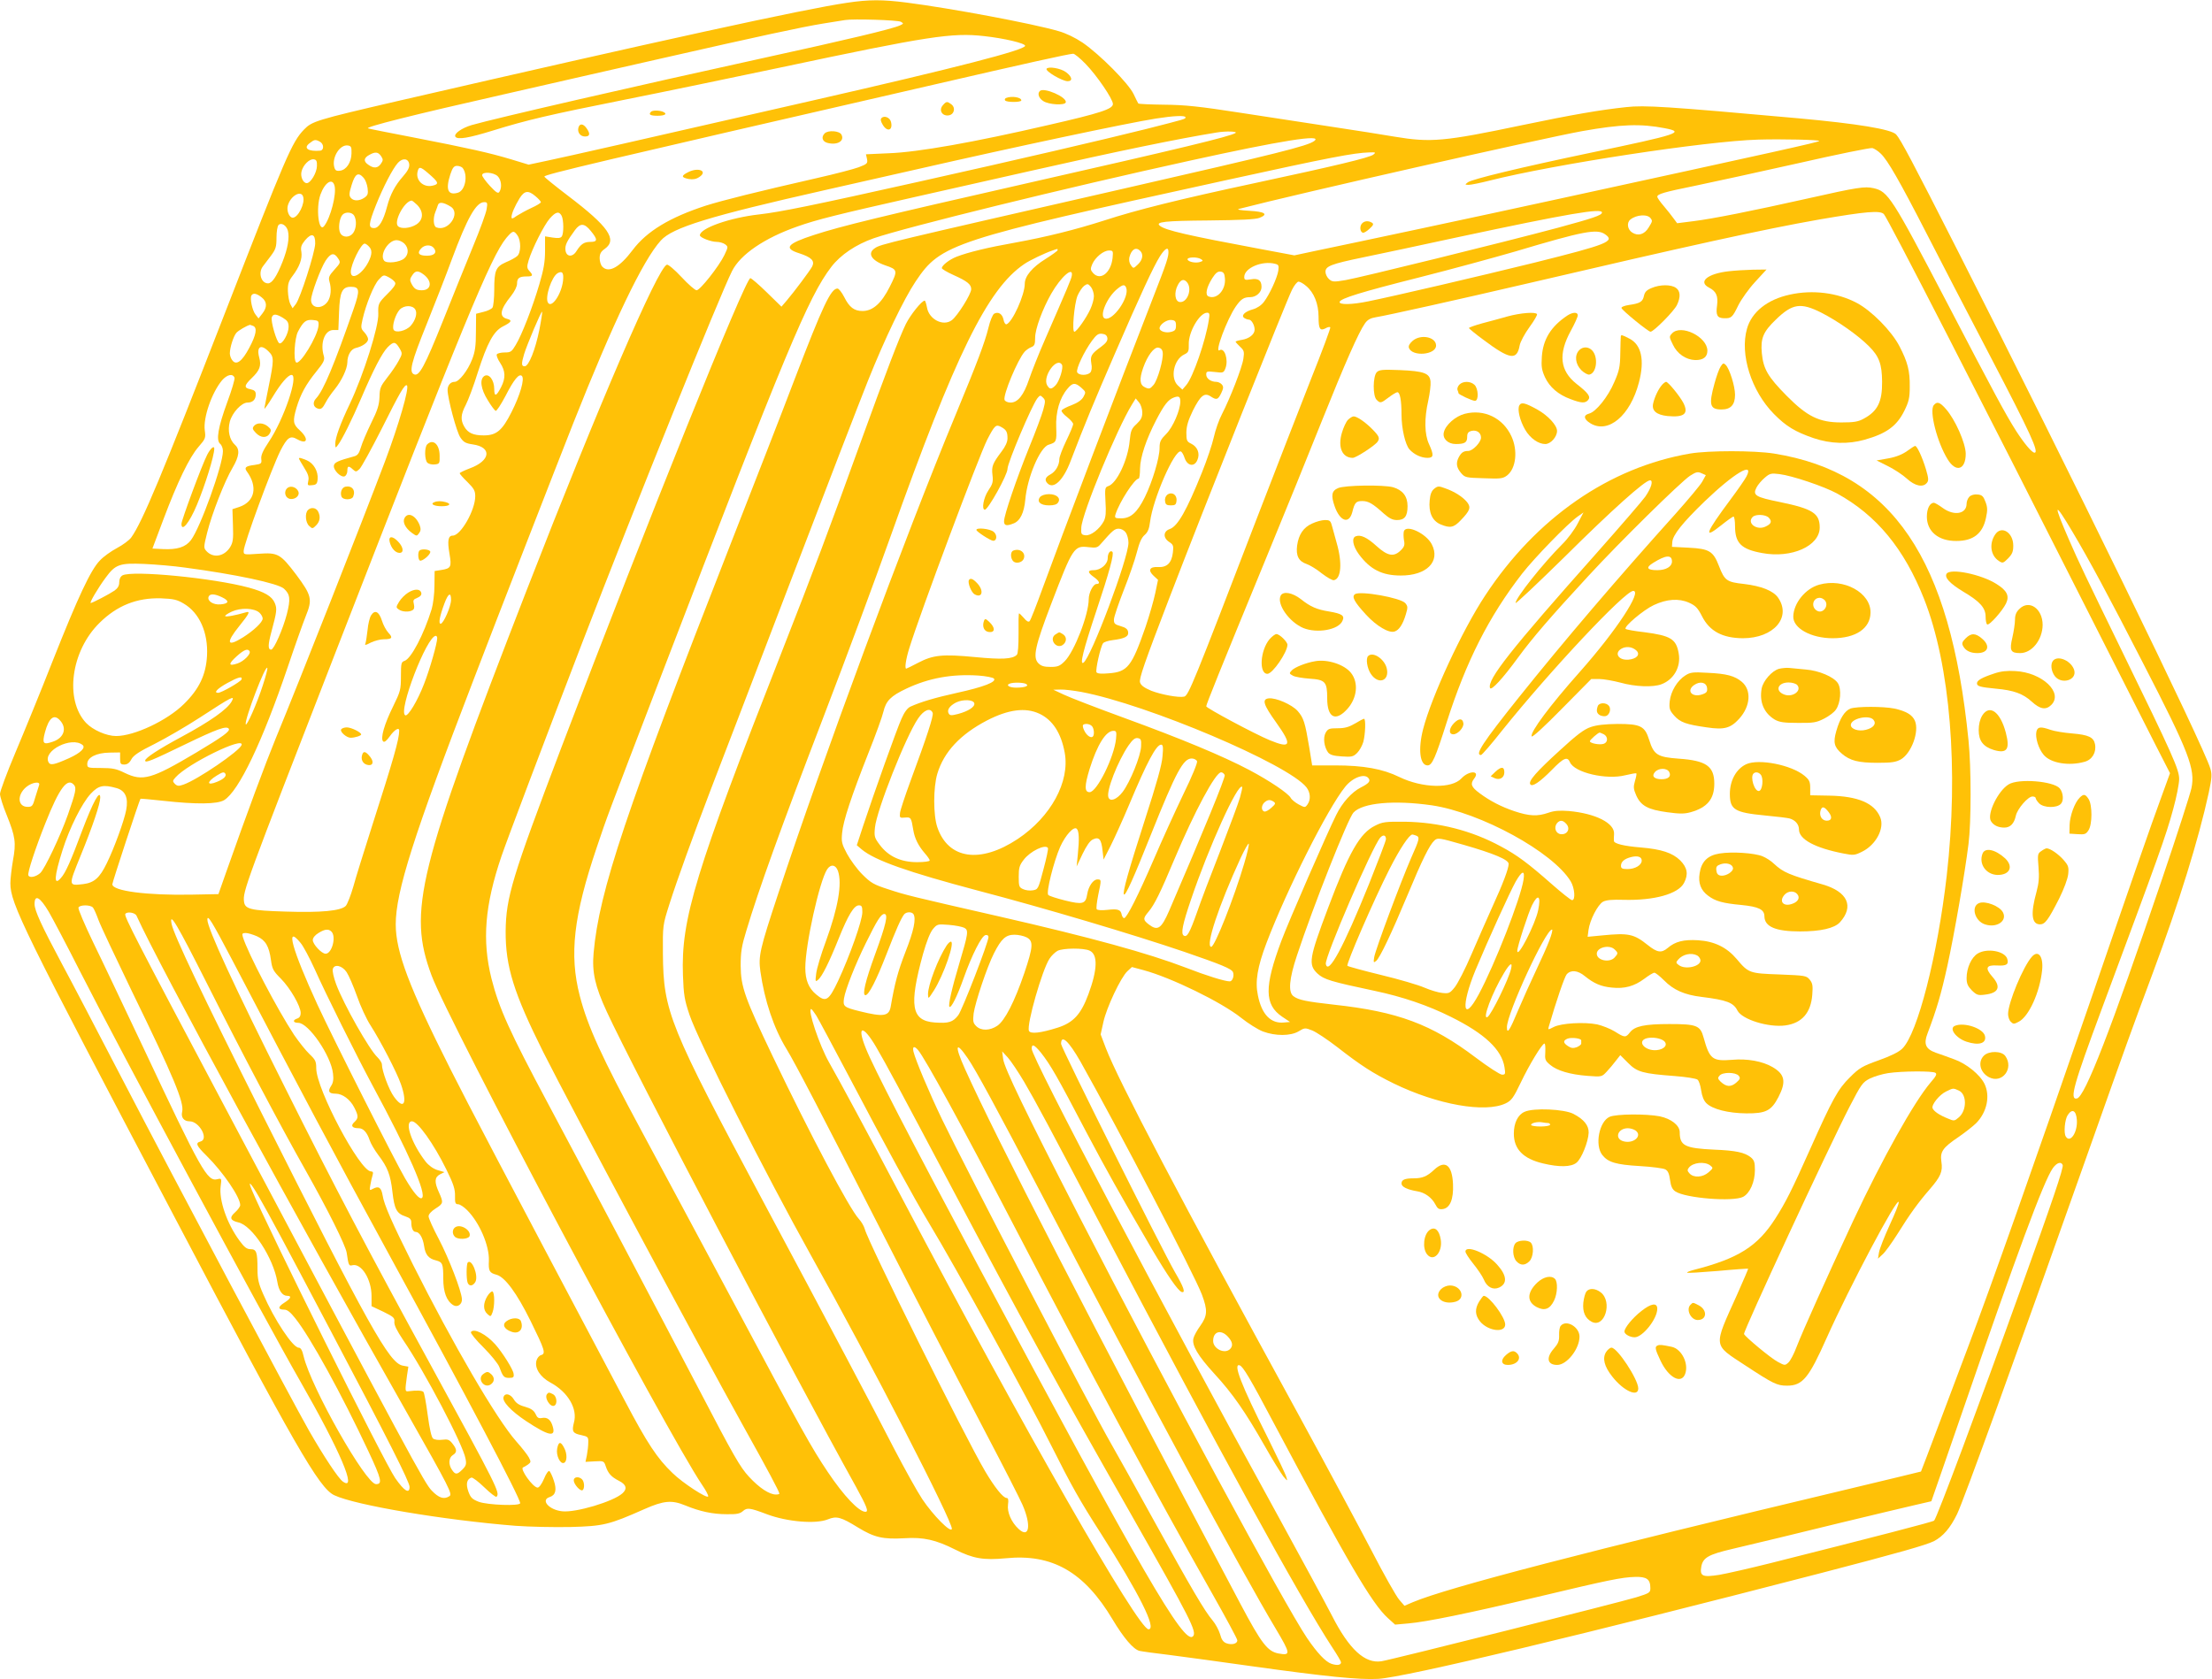 <?xml version="1.0" standalone="no"?>
<!DOCTYPE svg PUBLIC "-//W3C//DTD SVG 20010904//EN"
 "http://www.w3.org/TR/2001/REC-SVG-20010904/DTD/svg10.dtd">
<svg version="1.0" xmlns="http://www.w3.org/2000/svg"
 width="1280pt" height="972pt" viewBox="0 0 1280 972"
 preserveAspectRatio="xMidYMid meet">
<g transform="translate(0,972) scale(0.1,-0.1)"
fill="#ffc107" stroke="none">
<path d="M4902 9704 c-248 -36 -1084 -219 -2606 -570 -465 -108 -491 -116
-537 -164 -70 -73 -104 -153 -459 -1066 -365 -939 -476 -1204 -540 -1294 -11
-16 -49 -44 -83 -62 -34 -18 -79 -50 -99 -72 -53 -54 -126 -210 -273 -581 -69
-176 -167 -415 -216 -531 -49 -116 -89 -224 -89 -239 0 -15 17 -70 39 -123 50
-125 55 -159 36 -262 -8 -47 -15 -106 -15 -132 0 -118 71 -263 953 -1938 694
-1320 833 -1562 921 -1604 122 -58 635 -144 1048 -177 81 -6 225 -9 320 -7
190 5 223 13 428 104 111 49 158 53 235 21 85 -35 159 -51 241 -51 58 -1 76 3
93 18 24 21 38 20 141 -19 116 -43 280 -57 350 -29 51 21 76 14 175 -47 95
-58 145 -69 269 -62 110 7 181 -9 294 -66 104 -52 163 -62 292 -50 269 27 454
-79 618 -354 64 -107 121 -174 156 -182 12 -3 91 -14 176 -24 85 -11 299 -40
475 -65 430 -60 621 -79 730 -73 158 9 1196 258 2565 613 446 116 604 161 651
184 53 28 94 75 134 157 36 73 345 926 735 2028 261 737 270 761 398 1105 151
405 265 774 323 1041 18 86 20 107 9 142 -38 129 -816 1724 -1457 2987 -266
524 -335 654 -361 682 -29 30 -223 62 -562 93 -767 69 -893 77 -1000 65 -150
-16 -308 -43 -605 -105 -448 -94 -526 -101 -735 -66 -63 11 -223 36 -355 56
-132 20 -373 57 -535 82 -238 37 -323 46 -442 47 -81 1 -149 4 -151 7 -2 2
-14 27 -27 54 -29 62 -196 230 -295 298 -43 29 -97 55 -140 67 -151 44 -622
132 -878 165 -140 18 -219 18 -345 -1z m311 -110 c17 -10 16 -11 -5 -21 -46
-21 -312 -84 -783 -187 -748 -164 -1557 -350 -1696 -390 -57 -17 -104 -50 -94
-67 12 -19 77 -8 219 36 194 60 320 90 766 179 206 41 611 125 900 186 853
181 989 202 1175 181 117 -13 236 -41 237 -56 1 -24 -398 -127 -1222 -315
-987 -226 -1438 -328 -1543 -350 l-108 -23 -102 31 c-123 37 -243 64 -567 127
-135 26 -252 49 -260 52 -22 7 259 78 790 198 256 59 663 151 904 206 567 129
817 183 941 203 55 9 111 18 125 20 46 8 305 0 323 -10z m1069 -244 c65 -67
158 -203 158 -232 0 -29 -73 -53 -375 -122 -427 -99 -753 -157 -922 -163
l-132 -6 6 -27 c5 -26 1 -29 -48 -48 -30 -11 -137 -39 -239 -62 -355 -81 -546
-129 -645 -160 -209 -68 -342 -148 -424 -257 -75 -100 -138 -135 -175 -97 -9
8 -16 31 -16 49 0 26 7 39 30 55 74 53 21 129 -212 306 -76 58 -138 108 -138
112 0 12 297 82 2210 522 601 139 820 187 850 189 7 1 40 -26 72 -59z m578
-309 c0 -10 3 -9 -225 -67 -256 -64 -741 -177 -1315 -305 -617 -138 -805 -176
-927 -190 -170 -19 -343 -80 -343 -121 0 -13 64 -38 98 -38 15 0 37 -6 48 -14
18 -14 18 -15 -4 -62 -32 -66 -141 -204 -161 -204 -9 0 -48 34 -87 76 -40 43
-78 75 -85 72 -52 -16 -393 -808 -811 -1883 -632 -1627 -689 -1858 -551 -2230
103 -277 1359 -2642 1565 -2948 22 -32 38 -62 36 -68 -5 -15 -148 78 -206 135
-89 85 -147 173 -276 418 -739 1396 -898 1699 -1011 1923 -237 470 -315 676
-315 835 0 188 102 510 450 1415 135 353 479 1237 577 1485 231 583 403 944
507 1058 67 75 282 141 951 292 198 45 437 99 530 120 569 130 1214 267 1385
294 102 16 170 19 170 7z m2773 -63 c120 -23 84 -35 -433 -143 -401 -84 -682
-152 -706 -170 -18 -14 -18 -14 4 -15 13 0 68 11 123 25 372 94 1247 228 1554
237 131 4 359 -1 352 -8 -8 -8 -235 -58 -1502 -334 -481 -105 -1172 -252
-1418 -303 l-117 -25 -208 39 c-407 76 -538 106 -570 132 -29 23 28 29 282 31
186 2 270 6 294 15 53 21 33 36 -59 41 -53 3 -75 7 -59 11 330 86 1748 407
1985 450 225 40 338 44 478 17z m-2484 -28 c-35 -21 -317 -89 -1199 -289 -858
-195 -1084 -250 -1240 -301 -157 -51 -177 -77 -85 -106 70 -23 91 -43 75 -76
-14 -26 -103 -145 -148 -198 l-30 -35 -85 83 c-46 45 -89 82 -95 82 -29 0
-593 -1401 -1095 -2720 -284 -748 -319 -864 -321 -1060 -1 -205 47 -358 219
-702 167 -331 879 -1663 1159 -2167 140 -251 206 -375 206 -386 0 -3 -9 -5
-20 -5 -38 0 -96 38 -156 103 -51 55 -89 121 -288 503 -231 442 -658 1251
-876 1659 -220 412 -282 548 -326 721 -55 221 -39 424 58 709 31 91 244 655
471 1245 301 782 792 2001 863 2141 48 96 187 191 378 258 112 40 234 70 681
171 198 45 497 112 665 150 508 115 857 187 1080 223 52 9 125 7 109 -3z m456
-46 c-38 -29 -216 -73 -1095 -274 -1378 -315 -1413 -323 -1447 -346 -46 -30
-21 -72 60 -100 72 -24 73 -30 26 -123 -48 -96 -98 -141 -158 -141 -48 0 -76
21 -106 81 -14 27 -31 49 -39 49 -38 0 -85 -100 -246 -520 -72 -190 -238 -615
-367 -945 -614 -1568 -766 -2022 -798 -2380 -10 -112 8 -193 76 -340 145 -316
1082 -2102 1442 -2750 63 -115 75 -145 55 -145 -38 0 -125 92 -217 229 -96
143 -148 236 -548 986 -212 396 -451 842 -531 990 -230 427 -311 603 -357 781
-62 239 -36 463 98 859 67 198 44 136 377 1005 715 1863 848 2183 981 2356 53
69 142 129 245 165 186 64 1117 293 1829 449 527 116 775 156 720 114z m-5754
-4 c24 -13 25 -49 2 -52 -69 -6 -99 14 -63 42 29 23 35 24 61 10z m183 -68
c-1 -52 -30 -96 -67 -100 -21 -3 -28 2 -33 22 -14 56 33 131 79 124 19 -3 22
-9 21 -46z m8849 -1 c39 -36 110 -160 262 -456 70 -137 240 -465 377 -727 226
-433 279 -548 251 -548 -15 0 -58 51 -106 125 -60 94 -128 220 -404 750 -316
604 -337 637 -422 656 -51 11 -89 6 -386 -61 -317 -71 -543 -116 -655 -130
l-95 -12 -20 27 c-11 16 -37 48 -57 72 -21 24 -38 49 -38 54 0 16 38 27 220
64 96 20 362 78 590 129 228 52 424 92 435 89 11 -3 33 -17 48 -32z m-8677
-16 c12 -18 11 -24 -2 -43 -18 -26 -41 -28 -72 -6 -30 20 -28 40 6 58 34 19
51 17 68 -9z m5741 10 c-24 -18 -221 -65 -687 -165 -439 -94 -683 -155 -870
-216 -169 -54 -333 -95 -520 -129 -153 -27 -268 -55 -335 -81 -41 -16 -85 -50
-85 -66 0 -5 30 -23 68 -40 80 -36 102 -54 102 -82 0 -28 -79 -154 -112 -179
-50 -38 -133 5 -144 74 -4 21 -10 39 -13 39 -17 0 -82 -81 -109 -135 -38 -78
-112 -271 -262 -685 -180 -499 -275 -751 -457 -1215 -500 -1273 -583 -1545
-571 -1870 4 -113 9 -143 38 -229 51 -152 440 -921 705 -1396 343 -613 820
-1541 813 -1579 -5 -26 -108 78 -171 172 -30 45 -103 177 -163 292 -114 223
-380 725 -757 1430 -546 1021 -578 1100 -581 1435 -1 165 -1 165 37 285 45
142 139 401 241 668 41 106 244 635 451 1177 207 542 413 1075 457 1185 98
245 208 474 277 577 146 217 206 237 1786 583 616 135 747 160 840 163 36 1
38 0 22 -13z m-6113 -66 c-1 -40 -37 -99 -59 -99 -21 0 -38 38 -30 68 9 37 45
73 70 70 16 -2 20 -10 19 -39z m534 10 c2 -18 -8 -38 -36 -70 -46 -52 -74
-105 -92 -174 -22 -84 -47 -125 -75 -125 -35 0 -33 23 11 134 42 105 97 211
127 244 28 30 61 25 65 -9z m309 -21 c32 -41 16 -129 -26 -143 -59 -18 -74 17
-45 106 13 39 21 49 39 49 12 0 27 -6 32 -12z m-200 -30 c63 -54 66 -64 24
-73 -53 -11 -98 33 -84 84 7 28 16 27 60 -11z m403 -18 c21 -21 26 -65 10 -90
-7 -12 -18 -6 -55 34 -25 27 -45 55 -45 62 0 22 67 17 90 -6z m-776 -9 c10
-11 20 -37 23 -59 4 -33 2 -42 -18 -56 -29 -20 -63 -21 -79 -1 -11 13 -10 27
5 75 20 65 38 76 69 41z m-168 -47 c12 -48 -23 -184 -60 -232 -32 -42 -49 103
-22 181 26 72 70 100 82 51z m1163 -60 c17 -14 31 -30 31 -34 0 -5 -25 -20
-56 -34 -30 -14 -68 -35 -85 -46 -23 -17 -29 -18 -29 -6 0 19 18 61 47 109 28
44 50 47 92 11z m-1345 -2 c13 -38 -29 -122 -60 -122 -20 0 -36 39 -29 68 14
57 77 94 89 54z m660 -48 c39 -40 36 -88 -6 -114 -36 -22 -88 -26 -105 -9 -26
26 36 143 78 148 4 1 18 -11 33 -25z m194 -10 c60 -38 -14 -147 -83 -120 -17
6 -20 53 -6 88 5 13 12 31 15 41 6 20 32 17 74 -9z m208 -14 c-3 -22 -38 -118
-77 -212 -39 -95 -118 -290 -175 -433 -107 -267 -138 -323 -167 -312 -32 12
-18 68 72 291 49 122 115 291 146 376 89 239 140 330 187 330 18 0 20 -4 14
-40z m6454 -20 c0 -16 -52 -33 -258 -89 -318 -85 -1143 -288 -1225 -302 -70
-12 -78 -11 -97 6 -11 10 -20 29 -20 42 0 32 32 45 216 83 82 17 329 69 549
117 642 137 835 170 835 143z m1631 -9 c21 -20 562 -1075 1184 -2306 164 -324
337 -666 385 -760 l87 -170 -49 -135 c-49 -131 -207 -586 -421 -1210 -319
-926 -565 -1623 -700 -1980 -30 -80 -103 -273 -162 -430 -59 -157 -108 -286
-109 -287 0 0 -183 -45 -406 -98 -1532 -365 -2335 -574 -2534 -658 l-49 -21
-31 36 c-17 20 -88 145 -157 279 -70 134 -259 487 -421 784 -695 1271 -1045
1937 -1119 2129 l-30 79 16 72 c18 83 101 259 139 294 l26 24 67 -18 c160 -43
451 -185 565 -276 40 -32 97 -68 126 -79 72 -27 160 -27 207 1 34 21 38 21 78
5 23 -9 89 -53 146 -97 136 -106 204 -150 326 -210 253 -123 529 -172 648
-115 33 16 45 32 87 120 50 105 124 226 137 226 5 0 6 -22 5 -48 -3 -44 -1
-51 28 -75 40 -34 115 -56 217 -64 81 -6 82 -6 110 24 15 16 39 44 53 63 l26
33 45 -45 c52 -53 85 -62 271 -76 64 -5 123 -14 131 -21 8 -6 17 -34 21 -62 5
-34 15 -59 30 -74 35 -35 127 -58 231 -59 113 -1 145 15 186 94 46 89 38 132
-34 174 -58 34 -147 50 -234 42 -114 -9 -130 3 -165 129 -19 70 -40 78 -198
78 -142 0 -200 -12 -228 -48 -25 -32 -31 -31 -88 5 -26 16 -72 34 -102 41 -75
15 -208 7 -251 -15 -33 -17 -34 -17 -29 1 43 148 91 289 104 304 24 27 64 23
104 -10 53 -43 94 -61 157 -67 74 -8 130 8 188 51 25 19 51 35 58 35 7 0 32
-20 56 -44 55 -56 118 -84 218 -96 145 -18 184 -33 207 -79 27 -52 180 -99
277 -86 96 13 148 73 156 178 4 52 2 66 -15 87 -19 23 -25 24 -174 30 -175 6
-180 8 -249 90 -57 67 -128 102 -223 108 -83 5 -132 -7 -176 -45 -36 -30 -60
-27 -116 18 -80 64 -111 70 -263 55 l-84 -8 5 39 c8 59 54 147 84 164 19 10
54 13 118 11 178 -5 318 34 351 98 26 50 19 88 -22 130 -45 44 -109 65 -228
75 -98 8 -155 22 -156 38 -1 7 0 24 1 40 4 63 -107 119 -262 133 -54 4 -84 2
-118 -10 -63 -22 -110 -20 -197 9 -77 26 -142 60 -201 104 -49 36 -55 54 -32
84 38 48 -29 49 -73 2 -56 -61 -226 -57 -360 8 -96 47 -207 67 -372 67 l-132
0 -17 105 c-24 143 -32 170 -67 210 -33 37 -126 78 -168 73 -40 -5 -30 -37 44
-140 94 -132 86 -153 -38 -102 -87 36 -367 186 -367 196 0 11 80 210 343 849
108 262 255 624 327 805 134 334 212 511 249 563 15 21 32 30 63 35 63 10 485
104 858 191 968 226 1386 318 1710 375 268 46 349 53 371 31z m-8851 -10 c15
-28 12 -73 -6 -99 -20 -28 -60 -29 -75 -1 -13 24 -6 83 12 105 17 20 57 17 69
-5z m1200 0 c12 -24 13 -101 1 -119 -6 -10 -21 -12 -53 -7 l-44 7 0 -84 c0
-64 -8 -108 -33 -193 -39 -133 -102 -295 -137 -352 -23 -39 -29 -43 -64 -43
-21 0 -42 -5 -45 -11 -4 -5 5 -28 19 -49 31 -47 33 -87 6 -140 -28 -55 -40
-58 -40 -12 0 52 -30 92 -57 76 -29 -19 -21 -76 20 -141 19 -32 40 -59 45 -61
6 -2 31 37 57 86 49 96 79 132 95 116 17 -17 -10 -110 -60 -209 -54 -107 -87
-135 -161 -135 -60 0 -91 14 -112 50 -23 39 -21 71 8 126 14 27 46 111 70 189
55 171 91 237 144 265 50 25 57 36 27 44 -50 12 -43 54 22 134 20 26 34 54 34
70 0 32 12 42 56 42 36 0 39 6 15 32 -14 16 -15 24 -4 61 20 67 89 204 122
242 35 40 54 44 69 16z m6302 -15 c11 -15 10 -17 -12 -53 -24 -40 -61 -51 -95
-29 -28 18 -33 57 -11 75 35 29 101 33 118 7z m-7886 -72 c10 -40 -1 -103 -31
-179 -34 -86 -61 -125 -84 -125 -40 0 -58 61 -30 98 8 11 29 38 47 62 28 38
32 51 32 105 0 33 5 66 12 73 16 16 46 -3 54 -34z m1753 -1 c40 -49 40 -63 -2
-63 -37 0 -55 -12 -81 -53 -23 -38 -60 -34 -64 6 -3 28 8 51 55 115 31 42 55
41 92 -5z m-425 -25 c22 -31 21 -101 -1 -120 -10 -9 -39 -25 -66 -36 -58 -26
-67 -46 -67 -160 0 -48 -5 -94 -10 -102 -5 -8 -29 -20 -52 -25 l-43 -11 -1
-104 c0 -83 -5 -116 -22 -160 -25 -65 -76 -130 -101 -130 -24 0 -41 -20 -41
-47 0 -47 52 -244 74 -275 18 -27 30 -34 71 -40 114 -16 104 -95 -17 -139 -32
-12 -58 -25 -58 -28 0 -4 20 -27 45 -51 37 -37 45 -50 45 -82 0 -81 -84 -228
-130 -228 -27 0 -32 -30 -19 -105 13 -77 9 -85 -48 -94 l-38 -6 -1 -85 c0 -47
-8 -108 -16 -135 -46 -149 -119 -287 -157 -300 -19 -6 -21 -14 -21 -89 0 -78
-3 -88 -45 -174 -51 -103 -75 -186 -58 -203 7 -7 19 2 39 30 27 38 54 54 54
32 0 -49 -32 -162 -160 -561 -43 -135 -91 -288 -105 -340 -15 -52 -35 -103
-44 -113 -28 -29 -144 -40 -349 -33 -202 6 -235 14 -240 58 -7 59 5 93 528
1438 740 1904 900 2294 990 2403 37 43 43 45 64 15z m6294 6 c59 -41 16 -58
-408 -164 -316 -78 -818 -195 -962 -224 -96 -20 -171 -21 -166 -3 7 20 118 55
463 142 182 46 431 114 555 150 395 118 471 132 518 99z m-7464 -54 c-2 -54
-87 -319 -113 -351 l-18 -23 -13 24 c-7 13 -13 47 -14 75 -1 42 4 58 27 88 40
53 57 99 51 139 -5 27 -1 40 21 67 38 45 60 38 59 -19z m516 0 c25 -25 26 -62
0 -85 -25 -23 -102 -32 -117 -14 -28 34 23 119 72 119 14 0 34 -9 45 -20z
m-206 -16 c21 -20 20 -47 -3 -92 -37 -71 -101 -107 -101 -55 0 43 59 163 80
163 5 0 16 -7 24 -16z m376 -9 c21 -26 4 -45 -39 -45 -47 0 -59 14 -35 41 20
23 57 25 74 4z m3610 -13 c0 -4 -32 -27 -70 -51 -76 -47 -120 -99 -120 -143 0
-65 -72 -224 -106 -235 -6 -2 -14 10 -17 27 -7 34 -31 48 -55 34 -8 -6 -23
-41 -32 -80 -21 -86 -65 -202 -192 -509 -287 -691 -772 -2001 -1024 -2765
-108 -326 -116 -363 -104 -452 24 -169 77 -328 151 -449 50 -81 219 -407 539
-1034 207 -406 419 -815 623 -1205 94 -179 186 -359 204 -400 52 -119 39 -197
-23 -139 -42 39 -67 97 -61 141 4 27 1 38 -8 38 -20 0 -69 61 -124 154 -118
200 -680 1331 -697 1403 -4 15 -19 42 -34 58 -55 59 -282 489 -498 940 -162
339 -185 403 -186 525 0 79 5 113 33 204 71 237 197 587 446 1236 140 365 290
770 390 1050 373 1047 559 1427 771 1571 31 22 124 66 164 79 14 5 26 9 28 9
1 1 2 -2 2 -7z m478 -4 c20 -20 14 -53 -14 -79 -25 -24 -26 -24 -40 -4 -9 12
-12 30 -9 45 12 47 38 63 63 38z m163 0 c3 -31 -8 -64 -93 -282 -189 -484
-533 -1391 -635 -1671 -36 -99 -69 -184 -75 -190 -6 -7 -18 -1 -33 18 -13 15
-26 27 -28 27 -3 0 -4 -51 -3 -114 0 -74 -3 -119 -10 -126 -25 -25 -87 -28
-242 -13 -189 18 -243 12 -329 -33 -36 -19 -67 -34 -69 -34 -10 0 -2 55 17
116 64 208 403 1113 452 1210 42 81 50 89 78 74 32 -17 39 -29 39 -67 0 -21
-12 -47 -34 -76 -52 -69 -59 -86 -53 -136 5 -40 1 -53 -24 -90 -28 -42 -40
-111 -20 -111 19 0 131 202 131 236 0 35 140 366 173 409 15 18 17 19 32 4 15
-15 15 -21 2 -70 -8 -30 -44 -127 -81 -217 -74 -183 -146 -394 -146 -429 0
-25 14 -29 54 -13 39 14 62 62 69 138 11 128 85 303 135 318 45 14 47 18 44
100 -4 89 20 171 65 224 30 36 44 37 80 6 27 -24 27 -26 13 -52 -10 -19 -33
-35 -69 -49 -30 -11 -56 -25 -58 -31 -2 -6 12 -23 32 -38 19 -15 35 -33 35
-41 0 -7 -18 -51 -40 -96 -22 -46 -40 -93 -40 -106 0 -36 -22 -73 -52 -89 -30
-16 -35 -33 -16 -52 35 -35 91 18 133 129 83 217 135 342 255 619 150 346 224
506 263 568 27 42 46 54 48 30z m-323 -42 c-10 -86 -71 -133 -113 -86 -15 17
-16 24 -5 50 17 40 65 80 97 80 24 0 25 -2 21 -44z m-4482 -1 c16 -24 15 -26
-21 -66 -31 -34 -35 -45 -29 -67 13 -43 9 -88 -9 -116 -32 -48 -97 -43 -97 8
0 34 56 184 84 227 30 45 49 49 72 14z m4994 -5 c12 -8 12 -10 -2 -15 -24 -10
-71 -2 -76 13 -4 14 55 17 78 2z m429 -27 c20 -5 22 -10 18 -40 -7 -43 -51
-138 -83 -180 -15 -20 -39 -36 -63 -43 -48 -13 -72 -37 -50 -51 8 -5 19 -9 26
-9 15 0 33 -32 33 -58 0 -27 -31 -52 -74 -59 -20 -3 -36 -8 -36 -11 0 -2 12
-16 26 -29 23 -21 25 -29 19 -69 -7 -51 -78 -232 -124 -321 -17 -32 -38 -92
-47 -133 -9 -41 -40 -133 -69 -205 -88 -219 -140 -311 -186 -327 -38 -13 -40
-51 -3 -75 23 -15 26 -22 21 -61 -7 -60 -34 -87 -86 -84 -49 3 -60 -19 -25
-51 l25 -23 -16 -77 c-9 -43 -34 -130 -56 -195 -80 -230 -104 -261 -213 -269
-43 -4 -66 -2 -71 6 -7 13 23 147 38 168 5 7 30 15 55 18 71 9 94 21 90 47 -2
16 -14 26 -43 34 -35 10 -40 15 -39 40 1 16 27 92 57 169 31 78 65 176 76 220
14 55 27 84 45 99 18 16 26 35 31 76 17 134 142 419 178 407 6 -2 16 -19 22
-38 16 -47 57 -53 74 -11 16 37 1 76 -36 94 -25 12 -28 18 -28 65 1 38 10 69
38 127 44 87 66 105 102 82 35 -23 43 -20 62 19 13 28 14 37 3 50 -7 8 -21 15
-32 15 -31 0 -58 19 -58 42 0 19 4 20 50 15 48 -6 51 -5 61 21 19 49 -5 123
-34 105 -31 -19 43 179 94 253 30 43 46 54 83 54 35 0 66 28 66 59 0 39 -19
52 -63 44 -32 -5 -37 -3 -37 14 0 52 104 96 179 76z m-4926 -63 c50 -39 43
-90 -12 -90 -32 0 -44 8 -60 38 -10 19 -10 28 4 48 19 29 34 30 68 4z m805
-35 c-9 -78 -66 -161 -87 -127 -19 30 21 151 56 171 27 15 36 2 31 -44z m2944
29 c-3 -19 -22 -64 -155 -369 -36 -82 -77 -186 -92 -230 -31 -92 -65 -135
-107 -135 -17 0 -31 7 -35 15 -10 28 75 232 116 279 9 10 26 22 39 27 18 7 22
16 22 55 0 50 42 164 93 254 56 98 129 162 119 104z m886 -14 c7 -66 -45 -125
-94 -106 -22 8 -13 52 21 106 20 31 32 40 48 38 17 -2 23 -11 25 -38z m-4801
-27 c4 -10 -12 -32 -46 -65 -51 -51 -54 -57 -52 -113 4 -72 -85 -354 -165
-523 -56 -117 -84 -196 -84 -231 1 -25 1 -26 16 -6 23 30 81 146 134 270 72
168 121 262 153 295 35 35 45 34 69 -6 17 -29 17 -32 -5 -72 -12 -23 -42 -67
-66 -97 -39 -50 -44 -61 -45 -113 -2 -46 -11 -76 -49 -152 -25 -52 -52 -115
-59 -140 -10 -34 -19 -46 -38 -51 -95 -26 -115 -35 -118 -54 -4 -26 41 -70 62
-62 9 4 16 18 16 32 0 29 7 31 32 8 17 -15 19 -15 38 2 11 10 68 114 127 230
107 214 136 265 148 254 14 -15 -47 -226 -127 -439 -133 -352 -495 -1271 -633
-1605 -59 -144 -164 -426 -287 -775 l-44 -125 -155 -3 c-258 -5 -459 21 -459
60 0 12 157 489 163 495 2 1 61 -4 133 -12 189 -21 311 -20 351 4 85 52 221
337 368 770 40 119 87 251 104 294 40 98 35 120 -55 241 -91 120 -106 129
-216 121 -87 -6 -88 -6 -88 16 0 39 160 473 212 579 41 80 58 91 99 67 58 -32
67 3 14 52 -40 36 -42 53 -19 132 23 77 54 134 114 208 44 54 50 68 44 90 -23
75 5 151 55 151 l29 0 4 104 c4 116 18 146 68 146 51 0 54 -19 17 -126 -113
-325 -175 -474 -218 -520 -21 -22 -17 -49 8 -58 20 -8 30 0 49 37 9 18 32 51
51 74 41 51 72 118 73 155 0 42 21 78 49 84 39 9 71 32 71 51 0 9 -10 27 -22
40 -20 21 -21 27 -10 75 20 87 65 199 94 230 26 28 28 29 58 13 17 -9 34 -23
37 -32z m4582 3 c32 -39 1 -120 -43 -114 -27 4 -33 55 -11 97 17 34 36 39 54
17z m689 -21 c46 -38 72 -104 72 -179 0 -70 8 -83 41 -66 11 7 23 9 27 6 3 -3
-47 -138 -111 -298 -63 -161 -206 -527 -316 -813 -365 -950 -394 -1022 -419
-1027 -32 -7 -133 12 -190 34 -40 17 -59 30 -65 48 -7 20 24 110 168 485 208
542 677 1719 711 1787 13 27 31 48 38 48 8 0 28 -11 44 -25z m-1228 -59 c0
-17 -9 -50 -20 -74 -24 -53 -80 -132 -93 -132 -15 0 -1 159 18 208 10 23 27
49 39 58 19 13 22 13 39 -7 9 -12 17 -35 17 -53z m187 48 c20 -54 -78 -195
-124 -177 -34 13 14 126 75 173 30 24 41 25 49 4z m-5003 -55 c32 -25 33 -57
4 -94 l-22 -28 -17 22 c-19 23 -34 94 -24 111 10 16 30 12 59 -11z m889 -70
c13 -21 2 -62 -26 -94 -27 -31 -91 -45 -100 -22 -9 23 12 89 36 115 25 26 74
27 90 1z m718 -118 c-23 -114 -61 -211 -85 -211 -19 0 -20 14 -3 71 17 55 99
250 104 245 2 -2 -5 -49 -16 -105z m3874 57 c-18 -119 -92 -332 -130 -376
l-23 -27 -26 24 c-46 43 -24 150 36 179 25 12 28 18 27 60 -2 71 63 182 106
182 14 0 16 -7 10 -42z m-5357 12 c26 -16 32 -26 32 -52 0 -38 -35 -101 -53
-95 -16 5 -52 130 -44 151 8 21 25 20 65 -4z m205 -45 c-5 -62 -109 -232 -130
-212 -16 16 -8 140 11 177 31 59 46 71 85 68 33 -3 36 -5 34 -33z m4962 1 c0
-24 -5 -31 -29 -37 -30 -8 -66 4 -66 21 0 22 42 51 68 48 22 -2 27 -8 27 -32z
m-5341 -2 c26 -10 19 -51 -21 -126 -42 -80 -76 -105 -99 -73 -8 10 -14 28 -14
39 0 35 21 100 38 120 13 14 59 41 79 46 1 0 8 -3 17 -6z m4944 -71 c2 -15 -8
-29 -35 -49 -58 -42 -65 -54 -58 -97 5 -24 2 -43 -5 -52 -17 -20 -69 -19 -77
1 -7 19 40 119 86 182 26 35 37 43 59 40 19 -2 28 -10 30 -25z m-4853 -78 c31
-30 31 -49 0 -200 -13 -66 -25 -124 -25 -130 0 -5 21 24 46 65 50 83 91 130
111 130 43 0 -45 -259 -132 -388 -34 -51 -46 -78 -43 -99 3 -26 0 -28 -39 -34
-51 -6 -61 -15 -45 -37 65 -89 47 -175 -43 -206 l-40 -13 3 -94 c3 -81 0 -99
-17 -127 -35 -54 -98 -64 -137 -21 -16 18 -16 23 5 107 27 108 101 298 147
375 39 67 43 106 14 132 -32 29 -44 83 -30 135 14 52 68 110 102 110 30 0 48
17 48 47 0 18 -7 25 -30 30 -39 7 -38 22 6 64 47 45 57 71 44 120 -17 63 10
80 55 34z m5173 -4 c6 -38 -29 -161 -53 -189 -20 -23 -25 -25 -49 -14 -31 14
-34 47 -11 113 25 71 63 121 88 117 14 -2 23 -11 25 -27z m-583 -72 c10 -16
-14 -94 -36 -118 -25 -26 -35 -26 -50 0 -27 51 57 166 86 118z m-4788 -75 c3
-8 -16 -72 -42 -142 -53 -145 -66 -220 -41 -241 9 -7 16 -26 16 -42 0 -80
-131 -444 -185 -515 -31 -41 -80 -56 -162 -52 l-61 3 64 170 c81 215 149 357
203 419 40 46 42 51 36 95 -10 73 40 218 100 290 29 33 62 41 72 15z m5473
-138 c0 -50 -43 -149 -81 -187 -33 -33 -39 -45 -39 -82 0 -57 -41 -194 -85
-284 -44 -89 -82 -123 -136 -123 -37 0 -40 2 -34 23 22 70 110 207 134 207 4
0 8 26 8 58 1 66 35 168 94 282 46 88 69 117 101 129 29 11 38 6 38 -23z
m-220 -64 c0 -28 -8 -42 -33 -66 -30 -27 -34 -39 -40 -97 -10 -111 -75 -248
-125 -263 -18 -6 -19 -14 -15 -89 4 -64 2 -90 -10 -114 -24 -45 -75 -85 -106
-81 -24 3 -26 7 -24 44 3 79 206 572 294 714 l21 34 19 -23 c11 -13 19 -39 19
-59z m5382 -689 c97 -163 207 -367 410 -763 266 -516 302 -611 279 -722 -7
-33 -83 -270 -170 -526 -297 -875 -447 -1262 -493 -1270 -44 -8 -19 79 144
518 333 896 369 994 414 1159 19 69 34 146 34 172 0 55 -35 135 -335 749 -207
425 -245 504 -302 635 -94 216 -89 230 19 48z m-5478 -5 c9 -12 16 -39 16 -59
0 -90 -217 -668 -261 -695 -22 -13 -1 72 75 300 75 224 104 331 93 342 -12 12
-27 -8 -27 -36 0 -35 -40 -70 -81 -70 -37 0 -37 -13 1 -40 32 -23 39 -40 15
-40 -19 0 -45 -51 -45 -88 0 -89 -83 -303 -139 -359 -28 -28 -40 -33 -82 -33
-37 0 -54 5 -70 21 -34 34 -20 98 74 344 126 329 132 338 217 328 42 -5 51 -3
69 18 69 79 81 89 105 89 14 0 31 -9 40 -22z m-5444 -203 c293 -39 538 -91
573 -122 36 -33 39 -60 17 -147 -23 -88 -75 -206 -91 -206 -19 0 -19 27 2 105
31 115 33 132 19 165 -16 39 -59 64 -150 89 -207 56 -673 101 -731 71 -12 -7
-19 -21 -19 -40 0 -20 -8 -34 -27 -48 -29 -20 -128 -72 -138 -72 -9 0 43 88
86 146 57 78 81 86 224 80 66 -3 172 -12 235 -21z m215 -172 c44 -21 40 -37
-9 -41 -42 -4 -78 20 -69 44 7 19 35 18 78 -3z m1325 -15 c0 -38 -44 -138 -60
-138 -14 0 -6 43 22 118 22 59 38 67 38 20z m-1546 -22 c90 -53 141 -167 134
-301 -6 -110 -45 -193 -134 -280 -96 -95 -287 -185 -392 -185 -56 0 -135 35
-174 76 -125 134 -88 416 78 579 101 100 216 146 355 142 73 -3 93 -7 133 -31z
m437 -52 c11 -10 19 -25 19 -34 0 -21 -51 -69 -114 -109 -93 -58 -101 -33 -21
66 58 72 65 87 38 79 -58 -17 -115 -28 -120 -22 -3 3 14 15 38 26 52 24 130
21 160 -6z m1029 -147 c0 -30 -42 -178 -76 -265 -38 -99 -93 -190 -109 -182
-43 22 125 460 177 460 4 0 8 -6 8 -13z m-1086 -76 c10 -15 -33 -59 -70 -71
-53 -18 -54 -3 -5 41 43 39 65 47 75 30z m77 -197 c-34 -106 -94 -241 -99
-226 -8 25 116 351 125 326 2 -6 -10 -51 -26 -100z m4230 39 c19 -19 -58 -49
-213 -83 -127 -28 -211 -53 -270 -80 -17 -8 -35 -32 -51 -69 -27 -59 -158
-427 -222 -620 l-37 -113 28 -24 c77 -64 263 -130 674 -239 385 -101 893 -252
1193 -354 215 -74 274 -98 282 -118 8 -21 -3 -53 -19 -53 -28 0 -135 33 -253
79 -219 84 -549 175 -1078 296 -522 119 -545 125 -645 158 -84 27 -101 37
-150 86 -31 31 -70 85 -89 120 -30 56 -33 70 -28 120 6 69 53 211 152 462 42
105 81 213 87 240 15 63 43 91 132 133 131 62 265 86 418 76 42 -3 83 -11 89
-17z m-4353 -5 c-5 -14 -117 -78 -136 -78 -28 0 -4 25 54 57 62 34 88 41 82
21z m4540 -27 c19 -11 -8 -21 -58 -21 -39 0 -61 14 -38 23 21 9 82 7 96 -2z
m320 -46 c381 -72 1197 -418 1302 -552 23 -30 26 -71 6 -99 -14 -19 -15 -19
-51 0 -20 11 -41 28 -46 38 -14 26 -122 99 -239 161 -153 81 -396 182 -725
302 -159 58 -317 119 -350 135 l-60 28 41 1 c23 1 78 -6 122 -14z m-4917 -54
c-25 -46 -124 -116 -293 -207 -130 -70 -208 -121 -208 -136 0 -16 38 0 230 93
186 90 242 110 254 91 9 -14 -35 -46 -189 -138 -259 -154 -309 -168 -414 -117
-47 23 -69 28 -136 28 -78 0 -80 1 -80 24 0 37 53 64 129 65 l61 1 0 -35 c0
-30 3 -35 24 -35 17 0 30 9 41 30 12 23 45 45 136 90 65 33 182 101 259 151
192 125 205 131 186 95z m4297 -12 c4 -20 -34 -45 -93 -61 -39 -10 -48 -10
-55 2 -12 20 4 44 42 64 41 20 102 17 106 -5z m-241 -55 c6 -17 -32 -134 -130
-399 -30 -82 -57 -163 -59 -180 -3 -28 -1 -30 29 -27 34 3 36 1 48 -73 8 -48
29 -90 66 -133 16 -18 29 -37 29 -42 0 -6 -33 -10 -73 -10 -94 0 -166 33 -216
100 -31 41 -33 49 -28 100 9 98 179 529 250 632 34 50 71 64 84 32z m618 -5
c76 -36 125 -111 146 -225 31 -168 -80 -372 -272 -500 -217 -144 -402 -117
-465 68 -24 70 -24 230 0 310 38 126 132 227 287 308 124 64 223 77 304 39z
m-5671 -35 c46 -46 28 -105 -39 -127 -55 -19 -62 -11 -45 54 22 82 51 107 84
73z m5974 -36 c13 -13 16 -50 6 -61 -11 -11 -35 5 -49 33 -8 15 -11 30 -8 34
10 10 38 7 51 -6z m140 -75 c-11 -106 -111 -308 -153 -308 -30 0 -30 36 0 134
44 140 94 221 138 221 17 0 19 -5 15 -47z m145 -43 c-2 -55 -63 -206 -107
-264 -34 -44 -72 -58 -82 -31 -14 35 54 209 116 300 24 34 37 45 53 43 19 -3
22 -9 20 -48z m-6125 8 c19 -16 -12 -46 -78 -76 -87 -39 -109 -43 -119 -24
-35 67 134 152 197 100z m920 0 c-12 -35 -255 -201 -336 -229 -28 -10 -36 -9
-50 4 -14 15 -14 18 4 38 70 79 399 240 382 187z m5329 -65 c-3 -48 -34 -158
-102 -368 -95 -295 -131 -423 -121 -432 9 -9 55 93 157 349 145 362 186 438
235 438 13 0 27 -7 31 -16 3 -9 -29 -88 -80 -192 -47 -98 -124 -267 -171 -377
-91 -210 -155 -337 -171 -339 -5 0 -11 8 -14 19 -5 30 -21 36 -82 29 -35 -4
-59 -2 -63 4 -3 6 1 42 9 82 19 90 19 90 -5 90 -24 0 -52 -40 -59 -87 -9 -55
-26 -60 -127 -35 -48 12 -92 26 -98 32 -14 14 32 195 69 279 31 68 79 121 96
104 13 -13 15 -60 6 -148 l-7 -70 34 72 c24 49 43 77 61 85 35 16 48 1 55 -65
l6 -52 41 80 c22 44 71 152 108 240 103 246 156 345 184 345 11 0 13 -14 8
-67z m-5423 -101 c8 -14 -9 -31 -48 -47 -60 -25 -62 -1 -2 36 34 21 42 23 50
11z m5783 -8 c5 -13 -122 -322 -321 -784 -46 -106 -67 -120 -119 -80 -33 26
-34 34 -1 73 34 40 69 111 149 302 118 280 239 505 271 505 8 0 17 -7 21 -16z
m831 -17 c15 -17 4 -31 -44 -55 -52 -27 -106 -86 -142 -159 -48 -95 -277 -620
-317 -728 -100 -267 -99 -370 5 -440 l45 -30 -34 -3 c-77 -8 -130 46 -152 157
-17 80 -3 164 50 304 117 307 353 777 455 903 42 53 111 79 134 51z m-7692
-42 c-3 -9 -13 -40 -22 -70 -14 -50 -18 -55 -44 -55 -58 0 -63 69 -8 115 34
28 84 35 74 10z m203 1 c14 -17 9 -42 -36 -171 -44 -124 -134 -314 -160 -338
-26 -23 -63 -30 -69 -13 -6 14 41 157 98 300 82 207 129 269 167 222z m244
-17 c52 -14 71 -56 57 -128 -11 -60 -70 -222 -112 -307 -41 -85 -73 -113 -136
-121 -87 -10 -87 -12 -16 163 70 171 114 302 114 337 0 52 -42 -25 -104 -189
-66 -177 -97 -247 -124 -276 -42 -49 -39 8 10 162 40 127 112 271 163 326 45
48 73 54 148 33z m6502 -56 c-9 -32 -61 -170 -114 -308 -54 -137 -115 -298
-135 -357 -42 -118 -57 -145 -76 -133 -18 11 -7 65 42 209 102 302 271 676
296 652 2 -3 -4 -31 -13 -63z m195 -23 c13 -9 11 -14 -14 -36 -15 -14 -33 -23
-40 -21 -18 6 -18 33 -1 51 19 18 34 20 55 6z m915 -21 c283 -42 701 -270 804
-440 23 -38 29 -109 8 -109 -7 0 -61 43 -120 95 -134 118 -198 166 -292 216
-169 92 -359 140 -555 143 -113 1 -130 -1 -173 -23 -88 -43 -151 -154 -272
-476 -110 -292 -116 -328 -61 -380 37 -34 76 -46 331 -100 161 -34 308 -84
440 -150 196 -97 295 -190 311 -292 6 -39 5 -43 -14 -43 -12 0 -81 45 -154
100 -254 192 -450 265 -818 305 -160 18 -206 27 -235 49 -32 23 -25 101 20
236 94 285 295 792 327 827 53 57 236 73 453 42z m779 -108 c25 -28 5 -63 -32
-59 -30 3 -42 39 -22 64 17 19 34 18 54 -5z m-1044 -88 c0 -9 -44 -124 -97
-257 -149 -369 -238 -534 -251 -465 -7 38 269 679 315 731 17 19 33 15 33 -9z
m174 21 c23 -9 21 -19 -28 -129 -60 -138 -207 -531 -214 -575 -5 -31 -4 -34
11 -22 22 18 90 162 182 382 84 202 127 290 156 316 18 16 27 15 166 -25 178
-51 263 -87 263 -111 0 -27 -33 -115 -94 -248 -30 -67 -85 -191 -121 -275 -36
-85 -80 -170 -97 -191 -28 -35 -34 -37 -72 -33 -23 2 -69 16 -104 31 -34 15
-146 48 -250 73 -103 25 -190 49 -195 53 -9 8 152 380 244 561 60 118 114 199
132 199 3 0 12 -3 21 -6z m-994 -161 c-60 -203 -171 -483 -191 -483 -36 0 44
240 170 514 23 49 44 86 47 83 3 -3 -8 -54 -26 -114z m-1136 89 c3 -5 -9 -61
-26 -124 -30 -114 -31 -116 -62 -121 -17 -3 -42 0 -56 7 -23 10 -25 17 -25 72
0 51 4 66 29 98 37 49 125 92 140 68z m3436 -73 c0 -26 -38 -49 -82 -49 -31 0
-38 4 -38 19 0 23 19 40 57 50 38 10 63 3 63 -20z m-4651 -60 c25 -73 1 -212
-70 -407 -28 -75 -53 -159 -56 -187 -6 -47 -5 -49 11 -36 23 19 64 101 120
241 54 134 88 190 116 190 17 0 20 -7 20 -40 0 -48 -73 -253 -140 -397 -55
-116 -71 -126 -128 -78 -43 36 -62 84 -62 153 0 133 81 499 126 570 21 32 50
28 63 -9z m3967 -51 c-17 -109 -166 -490 -259 -663 -92 -171 -105 -69 -19 140
74 177 199 452 233 513 37 64 54 68 45 10z m85 -175 c-16 -81 -121 -285 -121
-236 0 25 64 221 86 265 34 68 52 53 35 -29z m-8619 -10 c25 -43 106 -197 180
-343 226 -445 1068 -2013 1274 -2372 232 -405 334 -644 248 -583 -26 18 -110
145 -196 295 -99 174 -769 1435 -1078 2030 -150 289 -308 591 -352 672 -118
221 -158 308 -158 345 0 59 31 42 82 -44z m256 24 c6 -7 20 -39 32 -72 12 -33
99 -217 192 -410 245 -502 305 -648 292 -700 -8 -32 10 -55 43 -55 57 0 113
-104 63 -117 -31 -8 -24 -24 36 -83 94 -93 194 -239 194 -285 0 -8 -13 -27
-30 -42 -34 -30 -28 -47 19 -58 80 -17 203 -206 226 -345 8 -50 29 -80 57 -80
28 0 21 -16 -17 -40 -38 -24 -38 -40 0 -40 18 0 36 -15 65 -52 86 -108 267
-437 422 -768 76 -162 82 -190 44 -190 -59 0 -376 560 -419 740 -8 36 -17 50
-29 50 -33 0 -141 162 -205 310 -27 61 -33 88 -33 145 0 98 -6 115 -40 115
-22 0 -36 11 -64 49 -73 99 -120 236 -109 316 6 45 5 46 -19 40 -58 -15 -93
47 -427 758 -110 232 -240 507 -291 611 -50 104 -89 195 -86 203 7 17 70 17
84 0z m252 -47 c129 -286 937 -1771 1561 -2870 253 -447 269 -478 249 -490
-31 -20 -61 -10 -102 33 -41 42 -117 182 -1227 2277 -480 905 -554 1048 -546
1060 10 16 57 8 65 -10z m4496 9 c16 -27 2 -96 -47 -220 -44 -114 -61 -178
-85 -316 -10 -55 -42 -60 -179 -26 -92 23 -98 28 -91 75 8 51 66 198 127 321
64 130 87 167 106 167 24 0 11 -58 -53 -233 -57 -156 -76 -237 -56 -237 19 0
63 86 122 238 56 144 83 205 102 230 13 15 44 16 54 1z m-3943 -264 c403 -771
590 -1123 905 -1700 463 -848 762 -1415 762 -1445 0 -18 -189 -11 -240 8 -38
15 -47 24 -60 60 -15 43 -9 71 18 80 7 2 41 -24 75 -57 35 -34 67 -58 70 -54
22 22 6 54 -381 763 -359 657 -559 1037 -840 1600 -299 596 -452 928 -452 977
0 33 26 -9 143 -232z m-144 -140 c207 -411 424 -822 570 -1080 129 -229 230
-432 237 -475 11 -75 13 -78 33 -73 52 13 111 -81 111 -179 l0 -58 68 -32 c59
-29 67 -36 64 -59 -2 -17 14 -50 51 -105 124 -181 348 -608 361 -687 6 -31 3
-41 -18 -62 -31 -31 -41 -31 -60 -3 -22 31 -20 71 4 86 26 16 25 33 -2 67 -18
23 -27 26 -59 22 -21 -3 -44 0 -53 7 -9 7 -20 54 -31 136 -9 69 -20 129 -25
134 -8 8 -37 10 -85 4 -22 -3 -22 -1 -10 89 l8 53 -33 6 c-78 16 -193 221
-830 1489 -325 648 -494 1003 -507 1067 -15 78 32 -2 206 -347z m4381 325 c26
-14 23 -32 -30 -210 -42 -140 -64 -239 -56 -247 10 -10 45 61 82 165 48 135
104 246 127 250 10 2 17 -3 17 -11 0 -31 -151 -421 -175 -453 -31 -40 -55 -48
-136 -42 -136 10 -150 97 -68 396 21 74 41 124 57 144 25 30 28 30 93 25 38
-3 77 -11 89 -17z m-3662 -22 c29 -29 3 -128 -34 -128 -23 0 -74 55 -74 79 0
13 13 29 33 41 37 23 58 25 75 8z m7048 -50 c-13 -35 -49 -115 -79 -178 -30
-63 -76 -166 -102 -227 -49 -118 -65 -142 -65 -98 0 79 224 565 261 565 5 0
-2 -28 -15 -62z m-7479 23 c50 -23 70 -58 81 -138 7 -52 14 -64 58 -108 54
-55 114 -159 114 -198 0 -17 -7 -28 -20 -32 -28 -9 -25 -25 6 -25 59 0 190
-190 201 -294 4 -33 1 -53 -11 -71 -21 -32 -13 -45 26 -45 40 0 84 -33 108
-80 25 -49 25 -62 0 -85 -23 -21 -12 -35 26 -35 26 0 48 -24 63 -69 6 -19 29
-58 50 -86 54 -71 71 -115 82 -215 11 -98 25 -124 74 -140 27 -9 35 -17 35
-35 0 -33 10 -55 25 -55 22 0 42 -34 49 -81 7 -51 26 -74 69 -84 38 -10 42
-20 42 -105 0 -78 19 -130 58 -154 24 -15 52 5 50 35 -3 49 -76 237 -133 346
-33 62 -60 122 -60 133 0 12 15 29 40 45 46 29 47 34 20 94 -27 59 -26 87 6
104 l26 13 -41 12 c-25 8 -50 26 -69 50 -81 105 -124 232 -78 232 33 0 126
-130 199 -279 41 -83 51 -114 50 -153 -1 -40 2 -48 18 -48 10 0 33 -15 52 -34
71 -71 129 -205 126 -292 -3 -61 3 -71 44 -82 49 -13 118 -107 197 -267 82
-167 90 -190 61 -198 -11 -3 -23 -17 -27 -33 -11 -43 22 -94 81 -126 101 -54
159 -152 136 -232 -13 -51 -7 -62 42 -72 40 -9 42 -11 41 -44 0 -19 -4 -52 -8
-73 l-8 -38 53 3 c52 3 54 2 64 -28 14 -42 32 -62 77 -85 42 -21 49 -46 20
-72 -53 -48 -271 -113 -349 -104 -76 8 -126 65 -73 82 35 11 43 41 25 95 -9
28 -21 52 -26 56 -6 3 -20 -17 -31 -45 -13 -30 -28 -51 -37 -51 -27 0 -105
110 -84 117 6 2 19 10 29 17 17 13 17 16 4 41 -8 15 -41 57 -73 93 -114 129
-367 564 -598 1024 -121 242 -167 346 -175 400 -8 45 -22 55 -55 38 -21 -12
-22 -11 -16 21 3 19 9 44 13 57 5 16 2 22 -9 22 -64 0 -317 477 -317 597 0 40
-5 50 -39 82 -21 20 -61 70 -89 111 -97 147 -269 475 -297 568 -5 18 -3 22 17
22 13 0 42 -9 65 -19z m4453 -6 c41 -21 39 -53 -12 -205 -57 -168 -114 -278
-157 -307 -43 -29 -94 -30 -122 -2 -18 18 -20 28 -15 73 9 64 78 271 118 349
42 83 68 107 118 107 23 0 54 -7 70 -15z m-4201 -32 c17 -20 53 -89 82 -152
64 -144 243 -503 336 -676 207 -383 315 -630 284 -649 -14 -9 -47 29 -97 114
-54 91 -417 810 -507 1005 -148 322 -188 468 -98 358z m7605 -39 c20 -19 20
-23 -1 -46 -29 -32 -103 -17 -103 22 0 37 74 55 104 24z m-3039 -6 c49 -22 46
-110 -7 -253 -43 -116 -87 -164 -178 -193 -98 -31 -158 -38 -166 -18 -14 36
77 354 119 417 12 19 34 39 47 46 32 16 151 17 185 1z m3516 -28 c10 -6 19
-19 19 -29 0 -35 -88 -55 -125 -27 -17 12 -18 16 -5 31 27 32 76 43 111 25z
m-1077 -77 c-14 -62 -114 -265 -136 -279 -34 -21 26 140 95 254 34 57 51 67
41 25z m-6738 -20 c12 -18 39 -80 60 -139 20 -58 55 -133 77 -167 58 -90 154
-275 177 -342 39 -112 17 -152 -40 -73 -29 39 -70 150 -70 187 0 10 -12 28
-26 42 -47 44 -195 305 -239 423 -14 38 -23 77 -19 88 9 30 54 20 80 -19z
m2717 -250 c13 -21 99 -182 192 -358 208 -396 372 -696 462 -846 151 -249 572
-1016 708 -1289 114 -227 163 -315 282 -500 226 -355 329 -560 279 -560 -59 0
-720 1155 -1426 2495 -190 361 -369 693 -423 787 -55 97 -126 308 -103 308 3
0 16 -17 29 -37z m347 -183 c59 -101 135 -243 430 -800 413 -781 612 -1143
1048 -1910 343 -604 380 -676 355 -701 -51 -51 -294 369 -1241 2142 -405 758
-608 1151 -652 1262 -54 134 -17 138 60 7z m4080 38 c0 -5 0 -13 0 -18 0 -6
-12 -15 -26 -21 -20 -7 -32 -6 -50 6 -30 19 -30 33 -2 44 24 8 79 1 78 -11z
m480 -4 c23 -22 0 -48 -44 -52 -69 -6 -117 53 -56 69 33 8 81 0 100 -17z
m-3378 -118 c219 -390 660 -1234 703 -1349 34 -91 32 -122 -9 -180 -19 -26
-37 -59 -40 -73 -10 -40 24 -99 122 -206 105 -114 179 -221 291 -418 45 -80
94 -158 107 -175 25 -29 25 -29 18 -5 -3 14 -53 118 -110 233 -152 302 -200
427 -161 415 20 -7 59 -72 197 -333 430 -809 568 -1046 662 -1131 l41 -37 78
7 c104 9 344 58 749 154 407 97 484 113 561 115 68 2 89 -13 89 -65 0 -26 -5
-29 -82 -53 -99 -30 -1415 -361 -1474 -370 -96 -15 -187 69 -286 263 -36 70
-179 334 -317 586 -655 1191 -1421 2644 -1421 2696 0 31 15 24 53 -22 57 -73
93 -135 266 -466 109 -206 190 -352 375 -669 92 -156 152 -243 174 -251 24 -7
12 28 -39 115 -76 132 -659 1300 -659 1321 0 58 44 17 112 -102z m-940 67 c41
-48 258 -445 548 -1003 435 -837 831 -1572 1151 -2137 82 -145 149 -269 149
-277 0 -20 -32 -28 -63 -17 -19 7 -29 22 -37 53 -7 23 -26 59 -43 79 -46 54
-122 183 -338 575 -105 191 -216 390 -246 442 -126 219 -837 1583 -981 1882
-76 158 -154 344 -166 393 -7 31 4 35 26 10z m288 -48 c46 -67 167 -290 417
-768 605 -1160 1172 -2212 1366 -2535 86 -145 87 -155 15 -142 -63 12 -98 57
-219 285 -880 1659 -1417 2702 -1595 3098 -62 138 -55 166 16 62z m326 -136
c68 -116 142 -254 459 -859 662 -1262 1135 -2125 1325 -2416 28 -42 50 -80 50
-85 0 -16 -21 -20 -55 -9 -34 11 -83 63 -142 150 -129 191 -807 1447 -1326
2455 -301 586 -425 843 -432 895 l-6 45 33 -36 c18 -20 60 -83 94 -140z m4135
35 c11 -14 9 -20 -15 -41 -31 -26 -57 -24 -90 7 -16 16 -17 22 -6 34 17 22 93
21 111 0z m1957 -256 c5 -72 -39 -137 -64 -96 -13 20 -6 98 11 124 26 40 49
27 53 -28z m-82 -261 c6 -16 -59 -208 -246 -727 -238 -662 -483 -1318 -498
-1331 -6 -7 -331 -91 -942 -245 -124 -31 -260 -62 -302 -69 -97 -15 -113 -8
-103 49 10 51 42 69 179 101 232 55 290 69 621 150 187 45 383 92 436 104 l95
22 58 167 c32 92 80 232 108 312 330 958 484 1374 537 1449 23 32 48 40 57 18z
m-10437 -185 c63 -110 137 -248 408 -762 343 -650 463 -887 463 -916 0 -43
-31 -24 -83 51 -62 88 -742 1455 -830 1668 -26 62 -5 41 42 -41z m5606 -808
c27 -29 32 -53 13 -72 -31 -31 -98 1 -98 47 0 55 45 68 85 25z"/>
<path d="M3767 9073 c-16 -16 -4 -23 38 -23 45 0 60 12 29 24 -21 8 -59 8 -67
-1z"/>
<path d="M3347 8981 c-7 -27 11 -51 38 -51 29 0 32 16 9 48 -19 27 -40 29 -47
3z"/>
<path d="M6056 9322 c-8 -14 91 -72 122 -72 31 0 26 26 -9 52 -30 23 -103 35
-113 20z"/>
<path d="M6017 9193 c-15 -14 -6 -42 20 -58 31 -21 124 -26 130 -8 10 30 -127
90 -150 66z"/>
<path d="M5822 9153 c-6 -2 -10 -9 -6 -14 7 -12 94 -12 94 0 0 18 -56 27 -88
14z"/>
<path d="M5456 9111 c-25 -28 -5 -63 32 -59 34 4 44 45 16 65 -23 17 -28 17
-48 -6z"/>
<path d="M5101 9037 c-7 -7 -5 -19 7 -39 26 -44 60 -33 48 16 -6 26 -39 39
-55 23z"/>
<path d="M4772 8948 c-21 -21 -14 -47 16 -55 57 -15 101 11 81 48 -11 22 -77
27 -97 7z"/>
<path d="M3983 8724 c-42 -21 -42 -31 2 -40 25 -4 43 -1 61 11 52 34 -3 59
-63 29z"/>
<path d="M7880 8425 c-13 -16 -10 -47 6 -52 6 -2 23 8 39 23 23 21 25 28 14
35 -21 13 -45 11 -59 -6z"/>
<path d="M10003 8150 c-123 -14 -179 -61 -113 -95 41 -21 53 -48 46 -103 -8
-57 1 -73 41 -74 42 -1 48 5 82 75 17 34 60 95 97 135 l66 72 -79 -1 c-43 -1
-106 -5 -140 -9z"/>
<path d="M9557 8053 c-29 -12 -39 -23 -44 -45 -7 -34 -22 -44 -86 -53 -28 -4
-46 -12 -44 -18 5 -15 155 -137 168 -137 18 0 137 120 153 155 22 46 20 81 -6
99 -28 20 -92 20 -141 -1z"/>
<path d="M10358 8015 c-131 -28 -222 -101 -249 -198 -42 -148 25 -360 156
-493 71 -72 123 -103 230 -140 98 -33 199 -36 295 -9 127 36 186 79 230 168
26 53 31 75 31 139 1 92 -12 142 -59 233 -45 88 -162 207 -248 252 -111 59
-255 77 -386 48z m180 -104 c98 -50 213 -131 277 -195 59 -59 75 -103 76 -205
1 -117 -26 -171 -106 -214 -32 -18 -57 -22 -130 -22 -128 0 -197 34 -315 153
-110 111 -136 156 -145 248 -8 86 8 124 82 195 95 92 143 99 261 40z"/>
<path d="M8725 7889 c-38 -11 -105 -29 -147 -40 -43 -12 -78 -24 -78 -28 1 -3
38 -34 83 -67 155 -116 195 -122 211 -32 4 20 29 67 56 104 27 37 47 71 44 76
-9 14 -95 7 -169 -13z"/>
<path d="M9070 7894 c-96 -64 -141 -138 -148 -239 -4 -58 0 -78 18 -118 27
-58 77 -101 148 -127 63 -24 85 -25 102 -5 16 19 1 40 -67 93 -97 77 -107 173
-33 308 22 40 40 80 40 89 0 20 -29 19 -60 -1z"/>
<path d="M9675 7790 c-17 -18 -16 -21 5 -64 25 -54 76 -88 129 -90 47 -1 71
18 71 54 0 81 -154 156 -205 100z"/>
<path d="M9379 7773 c-1 -5 -2 -48 -3 -98 -1 -78 -6 -101 -35 -167 -36 -85
-106 -172 -146 -182 -34 -9 -31 -32 8 -56 103 -63 231 44 281 237 34 129 14
218 -55 253 -42 22 -49 24 -50 13z"/>
<path d="M8174 7747 c-18 -16 -25 -29 -21 -41 20 -52 157 -40 157 14 0 50 -89
68 -136 27z"/>
<path d="M9137 7692 c-27 -30 -21 -79 13 -114 16 -16 38 -28 47 -26 42 8 53
99 17 139 -22 24 -56 24 -77 1z"/>
<path d="M9957 7599 c-9 -13 -25 -58 -36 -99 -34 -123 -27 -150 41 -150 53 0
78 27 78 85 0 50 -32 151 -54 173 -12 12 -16 11 -29 -9z"/>
<path d="M7967 7566 c-23 -24 -24 -138 -1 -160 21 -21 24 -21 70 14 21 16 44
30 50 30 15 0 24 -47 24 -129 0 -82 22 -175 46 -202 27 -30 68 -49 104 -49 37
0 38 16 9 80 -26 56 -28 147 -4 252 9 42 15 91 13 109 -4 49 -38 61 -178 67
-100 4 -118 2 -133 -12z"/>
<path d="M8445 7494 c-9 -9 -14 -23 -11 -31 3 -8 6 -16 6 -19 0 -7 79 -44 95
-44 23 0 20 72 -3 93 -24 22 -66 22 -87 1z"/>
<path d="M9618 7493 c-22 -25 -44 -72 -52 -109 -9 -41 19 -65 83 -72 97 -9
124 13 92 76 -21 40 -88 122 -100 122 -4 0 -15 -8 -23 -17z"/>
<path d="M8792 7374 c-13 -23 3 -89 34 -142 29 -49 76 -82 116 -82 31 0 68 41
68 76 0 32 -51 88 -113 123 -72 40 -94 45 -105 25z"/>
<path d="M11190 7375 c-27 -33 19 -214 80 -313 48 -79 105 -62 105 32 -1 62
-61 198 -115 259 -35 40 -51 45 -70 22z"/>
<path d="M8476 7325 c-54 -14 -111 -64 -121 -107 -9 -36 23 -68 69 -68 52 0
66 9 66 41 0 22 6 30 25 35 30 7 55 -10 55 -39 0 -27 -48 -77 -74 -77 -27 0
-40 -9 -55 -37 -17 -33 -13 -59 13 -90 23 -27 28 -28 132 -31 99 -4 111 -2
136 17 51 41 62 144 24 226 -49 106 -158 159 -270 130z"/>
<path d="M7800 7290 c-10 -10 -26 -44 -35 -75 -25 -84 2 -145 63 -145 19 0
130 72 144 94 13 20 9 31 -29 70 -41 42 -90 76 -110 76 -7 0 -22 -9 -33 -20z"/>
<path d="M11035 7109 c-27 -19 -63 -34 -108 -42 l-68 -12 66 -33 c36 -18 85
-50 109 -72 47 -43 93 -53 116 -25 11 13 10 27 -5 78 -21 70 -52 137 -63 136
-4 0 -25 -14 -47 -30z"/>
<path d="M9780 7095 c-468 -80 -891 -373 -1186 -822 -133 -201 -310 -584 -359
-773 -30 -117 -19 -210 26 -210 26 0 45 43 110 248 113 354 244 613 437 862
71 91 264 290 321 330 l34 24 -34 -65 c-18 -35 -58 -89 -89 -119 -112 -112
-270 -311 -270 -340 0 -7 127 113 283 266 275 273 466 444 495 444 20 0 8 -43
-27 -94 -16 -23 -143 -170 -282 -327 -500 -562 -633 -732 -617 -781 7 -18 74
55 163 177 82 112 188 235 405 470 183 199 534 544 589 581 36 23 45 25 67 15
l25 -11 -21 -38 c-11 -20 -80 -102 -151 -182 -333 -370 -650 -741 -909 -1065
-212 -265 -257 -335 -220 -335 5 0 61 64 123 143 277 345 710 807 758 807 53
0 -98 -230 -306 -465 -178 -200 -291 -353 -282 -377 3 -8 71 54 175 160 l170
172 46 0 c25 0 81 -10 123 -21 85 -24 190 -28 238 -9 71 27 113 101 99 178
-14 84 -47 103 -199 123 -55 6 -104 15 -108 19 -13 12 103 110 163 138 75 35
144 40 203 14 38 -17 51 -30 76 -79 44 -87 119 -126 236 -127 179 0 283 121
204 235 -28 40 -97 67 -196 79 -101 11 -113 19 -146 104 -33 86 -56 100 -175
106 l-97 5 2 28 c3 41 59 111 187 235 171 164 289 234 242 144 -8 -16 -49 -75
-90 -130 -148 -199 -162 -237 -57 -153 35 28 67 51 72 51 5 0 9 -25 9 -55 0
-98 35 -134 157 -156 170 -32 333 41 333 148 0 82 -41 108 -229 147 -143 29
-160 39 -137 84 8 16 30 42 48 57 29 25 37 27 85 21 73 -9 255 -70 333 -112
229 -126 389 -320 504 -611 151 -383 201 -986 131 -1601 -53 -462 -169 -915
-257 -1001 -20 -20 -67 -43 -137 -68 -95 -34 -112 -44 -166 -98 -70 -69 -101
-126 -230 -415 -107 -240 -143 -311 -202 -403 -103 -161 -214 -231 -472 -297
-23 -6 -41 -13 -38 -16 2 -3 83 2 178 10 95 9 174 14 175 13 1 -1 -28 -69 -65
-152 -138 -306 -140 -284 47 -407 163 -107 185 -118 243 -118 90 0 126 44 230
278 133 297 407 814 416 785 3 -7 -21 -66 -52 -133 -31 -68 -59 -139 -62 -159
l-6 -36 27 25 c15 13 52 65 84 115 72 116 122 185 188 261 64 74 77 103 68
161 -8 57 7 80 99 142 39 27 86 64 104 82 61 64 80 155 47 225 -26 54 -105
118 -176 143 -35 13 -82 30 -106 38 -59 21 -72 50 -48 112 53 140 78 225 115
392 41 189 100 528 122 704 16 126 16 443 0 600 -105 1054 -441 1550 -1126
1660 -115 18 -378 18 -485 0z m455 -371 c20 -21 15 -36 -17 -51 -51 -26 -112
19 -76 55 17 17 74 15 93 -4z m-560 -254 c0 -29 -34 -50 -85 -50 -60 0 -68 15
-24 42 73 46 109 49 109 8z m-205 -516 c23 -23 0 -48 -47 -52 -63 -5 -86 45
-31 68 27 10 57 4 78 -16z m1729 -2443 c11 -7 5 -19 -28 -57 -97 -115 -278
-439 -447 -799 -157 -337 -292 -638 -328 -731 -15 -40 -36 -80 -47 -90 -20
-18 -21 -18 -62 4 -40 21 -189 145 -195 161 -5 15 487 1076 611 1316 68 131
75 141 118 163 25 12 72 26 105 31 80 12 256 13 273 2z m136 -103 c47 -21 47
-115 0 -155 -25 -22 -28 -22 -63 -7 -50 20 -82 42 -89 60 -7 20 39 78 79 97
40 20 41 20 73 5z"/>
<path d="M7743 6895 c-38 -16 -42 -43 -19 -108 31 -85 82 -102 101 -32 14 57
22 65 58 65 36 0 61 -15 124 -72 32 -28 51 -38 77 -38 44 0 61 22 61 81 0 57
-29 93 -84 109 -56 15 -280 12 -318 -5z"/>
<path d="M8299 6891 c-15 -12 -23 -32 -26 -67 -7 -70 15 -119 63 -139 55 -23
76 -19 116 23 55 57 61 75 38 105 -25 31 -73 62 -128 81 -37 14 -43 13 -63 -3z"/>
<path d="M11396 6845 c-9 -9 -16 -27 -16 -40 0 -60 -72 -73 -138 -25 -23 17
-46 30 -51 30 -24 0 -41 -34 -41 -80 0 -86 67 -142 171 -141 98 0 152 43 171
133 10 46 9 63 -3 94 -12 32 -20 40 -46 42 -18 2 -37 -3 -47 -13z"/>
<path d="M7593 6690 c-50 -22 -78 -63 -87 -127 -8 -59 9 -92 54 -107 20 -7 60
-31 89 -55 30 -23 61 -41 70 -39 42 8 49 101 16 215 -7 27 -19 67 -25 91 -10
38 -13 42 -43 42 -18 0 -51 -9 -74 -20z"/>
<path d="M8124 6646 c-3 -9 -3 -32 0 -51 6 -29 3 -39 -18 -60 -40 -40 -76 -34
-141 25 -55 50 -92 67 -120 56 -25 -9 -17 -56 19 -105 64 -86 133 -122 241
-122 150 -1 232 81 180 181 -32 62 -146 116 -161 76z"/>
<path d="M11545 6626 c-36 -54 -26 -122 22 -153 21 -14 25 -13 53 15 24 25 30
39 30 74 0 77 -69 119 -105 64z"/>
<path d="M11264 6399 c-13 -22 20 -57 96 -103 98 -58 130 -94 130 -146 0 -21
4 -41 9 -44 12 -8 88 78 109 121 21 44 6 75 -55 113 -88 56 -268 93 -289 59z"/>
<path d="M10527 6336 c-79 -22 -148 -106 -150 -184 -2 -68 103 -126 228 -126
133 0 217 56 219 147 3 116 -155 203 -297 163z m33 -91 c26 -32 -13 -81 -47
-59 -35 22 -23 74 17 74 10 0 23 -7 30 -15z"/>
<path d="M7411 6273 c-25 -48 48 -153 131 -188 79 -32 203 -11 226 41 15 31
-2 42 -78 55 -69 11 -107 27 -162 71 -49 38 -102 48 -117 21z"/>
<path d="M7841 6281 c-21 -14 -4 -45 64 -119 61 -66 132 -108 165 -97 26 8 48
42 65 99 12 40 12 47 -3 65 -26 31 -261 73 -291 52z"/>
<path d="M11685 6195 c-18 -17 -25 -35 -25 -62 0 -21 -7 -67 -15 -102 -18 -76
-11 -91 45 -91 68 0 129 77 130 163 0 95 -79 149 -135 92z"/>
<path d="M7346 6020 c-54 -65 -62 -200 -12 -200 30 0 115 124 116 168 0 17
-45 62 -64 62 -8 0 -26 -14 -40 -30z"/>
<path d="M11374 6025 c-20 -20 -23 -29 -14 -45 14 -26 42 -40 82 -40 63 0 77
42 27 84 -38 33 -63 33 -95 1z"/>
<path d="M7917 5923 c-15 -14 -6 -72 16 -104 42 -63 108 -41 92 31 -12 55 -80
101 -108 73z"/>
<path d="M11882 5898 c-18 -18 -14 -62 9 -92 39 -49 127 -23 112 34 -14 52
-90 89 -121 58z"/>
<path d="M7610 5893 c-54 -9 -118 -35 -135 -53 -16 -17 -15 -19 7 -31 12 -7
56 -14 96 -17 91 -6 102 -18 102 -114 0 -112 48 -137 116 -62 57 63 67 152 22
209 -38 49 -137 81 -208 68z"/>
<path d="M10294 5849 c-41 -12 -91 -69 -100 -114 -14 -78 13 -142 76 -180 27
-15 53 -19 134 -19 88 -1 107 2 150 24 28 14 59 37 69 52 28 38 34 120 12 154
-23 36 -109 73 -186 79 -35 3 -77 7 -94 9 -16 2 -44 -1 -61 -5z m106 -94 c28
-33 -27 -73 -75 -55 -56 21 -38 70 25 70 21 0 43 -7 50 -15z"/>
<path d="M11540 5822 c-73 -24 -100 -40 -100 -57 0 -17 18 -22 110 -31 102 -9
157 -29 207 -75 48 -44 82 -50 113 -19 71 71 -53 188 -208 196 -47 3 -84 -1
-122 -14z"/>
<path d="M9753 5811 c-47 -29 -85 -93 -91 -150 -4 -42 -1 -52 26 -83 35 -39
69 -51 189 -68 100 -15 137 -5 187 50 66 73 72 166 15 214 -41 34 -87 47 -199
52 -83 5 -99 3 -127 -15z m125 -72 c3 -22 -2 -29 -28 -38 -58 -20 -94 21 -47
54 34 24 71 16 75 -16z"/>
<path d="M9246 5634 c-10 -27 -7 -43 13 -54 11 -5 26 -7 35 -4 21 8 30 42 16
59 -16 20 -56 19 -64 -1z"/>
<path d="M10708 5619 c-33 -13 -61 -56 -82 -130 -19 -66 -13 -93 33 -132 47
-40 96 -52 206 -52 82 0 106 4 135 20 61 36 107 161 81 223 -15 35 -51 56
-119 71 -64 13 -217 13 -254 0z m133 -65 c19 -23 0 -47 -44 -58 -42 -11 -87 4
-87 28 0 37 105 61 131 30z"/>
<path d="M11470 5578 c-13 -22 -20 -51 -20 -84 0 -62 26 -96 88 -115 76 -22
94 4 69 100 -32 122 -95 167 -137 99z"/>
<path d="M7840 5532 c-34 -20 -58 -27 -99 -27 -49 0 -57 -3 -70 -26 -16 -29
-9 -82 14 -114 12 -14 31 -20 79 -23 58 -4 67 -2 90 21 13 13 29 42 35 63 12
45 15 134 4 134 -5 -1 -28 -13 -53 -28z"/>
<path d="M8415 5536 c-31 -31 -34 -66 -5 -66 26 0 62 40 58 64 -4 29 -25 30
-53 2z"/>
<path d="M9205 5512 c-39 -13 -81 -45 -180 -136 -135 -123 -182 -177 -170
-195 10 -18 54 11 125 83 69 71 90 79 105 44 26 -60 211 -103 320 -75 33 8 62
13 64 11 2 -2 -1 -22 -8 -44 -10 -35 -9 -46 7 -83 27 -61 68 -83 179 -98 72
-10 100 -10 136 0 96 27 137 76 137 165 0 101 -46 134 -206 145 -123 9 -144
22 -171 109 -25 80 -50 92 -183 92 -73 -1 -120 -6 -155 -18z m76 -42 c25 -14
24 -47 -1 -55 -24 -8 -80 3 -80 15 0 8 48 50 57 50 2 0 13 -5 24 -10z m378
-218 c13 -25 -4 -42 -44 -42 -43 0 -60 18 -38 42 21 24 69 24 82 0z"/>
<path d="M11784 5486 c-8 -34 12 -100 42 -135 40 -48 146 -66 237 -40 44 12
69 55 60 102 -8 40 -37 54 -133 62 -47 4 -103 13 -125 21 -57 20 -74 18 -81
-10z"/>
<path d="M10105 5297 c-58 -27 -95 -94 -95 -172 0 -91 27 -108 205 -125 66 -6
129 -14 140 -17 33 -9 55 -34 55 -64 0 -57 93 -107 258 -139 56 -11 64 -11
106 10 81 39 133 136 106 200 -34 82 -129 122 -295 125 l-110 2 0 42 c0 37 -5
47 -33 71 -76 63 -264 100 -337 67z m84 -61 c17 -21 10 -90 -10 -94 -26 -5
-53 81 -32 101 11 11 30 8 42 -7z m394 -218 c21 -28 16 -48 -12 -48 -27 0 -44
26 -37 56 8 30 22 28 49 -8z"/>
<path d="M8654 5254 l-28 -27 23 -11 c30 -13 56 3 56 34 0 33 -17 35 -51 4z"/>
<path d="M11623 5180 c-61 -37 -125 -169 -103 -211 14 -25 42 -39 78 -39 35 0
57 23 67 69 9 40 70 111 96 111 11 0 19 -4 19 -10 0 -5 9 -19 20 -30 26 -26
101 -28 125 -3 18 17 15 64 -6 90 -36 42 -238 59 -296 23z"/>
<path d="M12034 5103 c-29 -29 -56 -104 -58 -157 l-1 -51 47 -3 c41 -3 49 0
63 22 23 34 23 147 1 181 -19 30 -29 31 -52 8z"/>
<path d="M11812 4794 c-21 -14 -22 -20 -16 -92 5 -59 2 -93 -11 -142 -36 -129
-29 -190 20 -190 29 0 48 26 111 150 28 57 49 113 52 141 4 41 1 50 -28 83
-30 34 -77 66 -97 66 -5 0 -19 -7 -31 -16z"/>
<path d="M11472 4779 c-23 -60 21 -121 86 -123 72 -1 95 48 45 96 -57 52 -117
65 -131 27z"/>
<path d="M9950 4780 c-69 -11 -105 -47 -115 -115 -9 -56 7 -98 49 -129 42 -32
85 -44 194 -54 99 -10 132 -26 132 -66 1 -60 66 -87 206 -87 118 0 199 18 231
53 83 92 45 177 -100 219 -195 56 -227 69 -282 120 -16 16 -46 35 -66 43 -46
19 -176 28 -249 16z m78 -83 c4 -21 -40 -49 -70 -45 -16 2 -24 11 -26 29 -3
22 2 29 25 37 33 11 67 1 71 -21z m372 -152 c17 -20 6 -43 -26 -55 -53 -21
-83 12 -47 52 20 22 56 24 73 3z"/>
<path d="M11452 4493 c-48 -19 -25 -104 34 -123 68 -23 131 20 104 70 -19 36
-102 68 -138 53z"/>
<path d="M11444 4201 c-36 -22 -64 -83 -64 -142 0 -32 7 -47 30 -71 28 -27 36
-30 75 -25 81 9 96 45 44 104 -44 50 -36 69 28 65 55 -3 68 6 58 39 -15 45
-117 63 -171 30z"/>
<path d="M11758 4183 c-51 -57 -138 -267 -138 -332 0 -16 7 -37 16 -45 14 -14
18 -14 45 0 59 30 123 171 136 299 8 79 -22 119 -59 78z"/>
<path d="M11313 3783 c-37 -14 4 -71 66 -92 72 -24 118 -10 107 34 -11 43
-119 80 -173 58z"/>
<path d="M11480 3610 c-37 -37 -22 -98 30 -125 76 -39 145 51 94 123 -21 30
-95 31 -124 2z"/>
<path d="M8822 3285 c-39 -17 -62 -65 -62 -126 0 -91 55 -146 170 -173 92 -22
161 -21 192 4 29 22 69 122 71 174 1 42 -27 77 -88 109 -53 28 -232 36 -283
12z m136 -65 c6 0 12 -4 12 -10 0 -5 -25 -10 -55 -10 -30 0 -55 4 -55 9 0 12
38 20 65 15 11 -2 26 -4 33 -4z"/>
<path d="M9314 3256 c-60 -27 -87 -164 -42 -221 33 -42 79 -56 217 -64 70 -4
136 -13 147 -19 16 -8 23 -25 28 -62 5 -37 13 -54 31 -66 59 -39 334 -61 392
-31 39 21 68 86 68 155 0 44 -4 57 -23 73 -36 29 -87 40 -212 45 -171 8 -200
23 -200 101 0 39 -49 78 -116 92 -79 15 -251 14 -290 -3z m150 -79 c42 -30
-10 -78 -68 -63 -56 14 -36 76 24 76 14 0 34 -6 44 -13z m432 -202 c19 -15 18
-16 -9 -40 -34 -30 -86 -33 -110 -7 -14 15 -14 21 -4 34 24 30 91 37 123 13z"/>
<path d="M8298 2949 c-40 -38 -68 -49 -118 -49 -51 0 -70 -8 -70 -30 0 -19 32
-35 91 -45 44 -7 84 -36 105 -76 12 -24 21 -30 42 -27 42 5 64 56 60 145 -5
111 -46 142 -110 82z"/>
<path d="M8274 2602 c-36 -24 -45 -106 -16 -142 38 -47 91 12 79 86 -9 54 -33
76 -63 56z"/>
<path d="M8769 2524 c-19 -23 -16 -80 6 -104 23 -25 49 -26 75 0 23 23 28 88
8 108 -17 17 -73 15 -89 -4z"/>
<path d="M8480 2476 c0 -8 20 -39 45 -70 25 -31 53 -72 61 -91 18 -45 54 -63
89 -47 49 23 45 70 -12 133 -59 66 -183 116 -183 75z"/>
<path d="M8896 2297 c-60 -57 -62 -111 -4 -142 46 -24 77 -12 101 38 20 41 22
108 5 125 -22 22 -65 13 -102 -21z"/>
<path d="M8339 2259 c-46 -46 9 -94 84 -73 61 18 34 94 -33 94 -17 0 -39 -9
-51 -21z"/>
<path d="M9180 2245 c-7 -9 -15 -38 -18 -65 -5 -54 11 -90 48 -110 75 -40 123
115 53 170 -31 24 -66 26 -83 5z"/>
<path d="M8560 2188 c-27 -44 -25 -80 5 -117 47 -56 145 -67 145 -17 0 42 -93
166 -124 166 -4 0 -15 -15 -26 -32z"/>
<path d="M9782 2168 c-27 -27 2 -88 42 -88 54 0 57 58 6 85 -35 18 -33 18 -48
3z"/>
<path d="M9498 2132 c-50 -39 -98 -97 -98 -119 0 -15 32 -33 59 -33 46 0 131
106 131 165 0 37 -35 32 -92 -13z"/>
<path d="M9031 2046 c-6 -7 -10 -31 -9 -54 1 -33 -5 -48 -30 -77 -47 -53 -39
-95 19 -95 56 0 129 93 129 164 0 56 -77 101 -109 62z"/>
<path d="M9593 1933 c-19 -7 -16 -21 16 -89 46 -97 119 -137 142 -77 23 60
-20 146 -78 158 -53 11 -69 13 -80 8z"/>
<path d="M9294 1895 c-23 -36 -11 -84 36 -143 65 -83 150 -121 150 -68 0 52
-121 236 -155 236 -8 0 -22 -11 -31 -25z"/>
<path d="M8714 1877 c-33 -29 -27 -57 11 -57 54 0 83 38 53 68 -18 18 -34 15
-64 -11z"/>
<path d="M2472 7148 c-17 -17 -15 -93 2 -107 8 -7 27 -11 43 -9 26 3 28 6 27
50 0 66 -38 100 -72 66z"/>
<path d="M2512 6813 c-24 -10 0 -23 44 -23 47 0 59 14 22 24 -26 7 -48 7 -66
-1z"/>
<path d="M2341 6722 c-13 -23 4 -58 42 -86 28 -20 29 -20 42 -2 10 13 11 25 4
45 -22 57 -68 80 -88 43z"/>
<path d="M2255 6583 c9 -36 33 -63 57 -63 26 0 23 32 -7 64 -33 36 -59 35 -50
-1z"/>
<path d="M2427 6533 c-10 -9 -8 -51 2 -57 12 -8 61 32 61 50 0 14 -50 20 -63
7z"/>
<path d="M2362 6290 c-18 -11 -41 -34 -52 -52 -19 -31 -19 -34 -3 -45 19 -15
62 -17 81 -4 9 5 11 17 7 34 -6 23 -3 28 20 37 17 7 25 16 23 28 -5 24 -38 26
-76 2z"/>
<path d="M2147 6158 c-8 -13 -17 -50 -20 -84 -4 -33 -9 -68 -12 -77 -6 -13 -1
-13 31 4 21 10 55 19 74 19 49 0 55 9 28 37 -13 14 -30 45 -38 71 -17 53 -41
65 -63 30z"/>
<path d="M1974 5498 c-8 -13 31 -48 55 -48 25 0 61 12 61 19 0 13 -58 41 -83
41 -14 0 -29 -5 -33 -12z"/>
<path d="M2096 5352 c-9 -26 2 -50 26 -58 33 -10 45 12 22 43 -26 34 -41 39
-48 15z"/>
<path d="M6019 6844 c-22 -27 1 -49 51 -49 29 0 46 5 53 17 17 25 -9 48 -53
48 -22 0 -43 -7 -51 -16z"/>
<path d="M5650 6653 c0 -10 83 -63 97 -63 23 0 24 35 3 52 -22 18 -100 26
-100 11z"/>
<path d="M5863 6533 c-18 -7 -16 -48 2 -63 17 -14 51 -5 59 16 14 35 -23 63
-61 47z"/>
<path d="M5607 6363 c-9 -16 14 -73 33 -83 44 -24 55 21 15 64 -24 26 -40 32
-48 19z"/>
<path d="M5694 6127 c-12 -33 0 -62 29 -65 36 -4 37 25 2 58 -21 20 -25 21
-31 7z"/>
<path d="M6755 6857 c-10 -8 -16 -23 -13 -38 2 -19 9 -24 33 -24 25 0 31 4 33
27 4 34 -26 54 -53 35z"/>
<path d="M1730 7065 c0 -2 14 -26 30 -52 23 -36 29 -55 24 -76 -6 -27 -4 -28
23 -25 23 2 29 8 31 35 4 45 -23 92 -63 109 -37 15 -45 17 -45 9z"/>
<path d="M1665 6897 c-26 -20 -16 -61 16 -65 29 -3 54 20 46 42 -10 25 -42 37
-62 23z"/>
<path d="M1998 6903 c-20 -5 -31 -33 -22 -57 8 -21 60 -21 68 0 15 38 -8 65
-46 57z"/>
<path d="M1782 6768 c-19 -19 -14 -73 7 -92 18 -17 20 -17 40 3 23 23 27 52
11 82 -12 21 -40 25 -58 7z"/>
<path d="M1470 7255 c-11 -13 -9 -20 10 -40 29 -31 65 -32 81 -3 10 18 8 24
-11 40 -27 22 -63 23 -80 3z"/>
<path d="M1199 7088 c-30 -58 -149 -379 -149 -400 0 -50 46 6 89 109 48 115
100 282 101 326 0 21 -22 2 -41 -35z"/>
<path d="M6106 6047 c-36 -26 4 -84 42 -61 24 16 27 45 6 61 -10 7 -21 13 -24
13 -3 0 -14 -6 -24 -13z"/>
<path d="M5478 4248 c-50 -76 -108 -230 -108 -282 1 -30 1 -30 34 21 57 90
124 283 98 283 -5 0 -16 -10 -24 -22z"/>
<path d="M2636 2618 c-19 -11 -21 -39 -4 -56 18 -18 77 -15 85 3 12 32 -48 72
-81 53z"/>
<path d="M2707 2413 c-9 -8 -9 -96 -1 -117 9 -23 31 -20 45 5 19 36 -21 136
-44 112z"/>
<path d="M2820 2218 c-25 -42 -25 -80 0 -103 19 -17 20 -17 30 9 13 35 13 113
0 121 -5 3 -19 -9 -30 -27z"/>
<path d="M2932 2074 c-28 -19 -16 -47 28 -62 44 -16 72 16 54 62 -8 21 -53 21
-82 0z"/>
<path d="M2725 2010 c-3 -6 29 -46 73 -89 43 -43 84 -94 91 -112 21 -57 27
-64 57 -64 25 0 29 4 26 24 -2 24 -65 124 -106 170 -54 60 -125 96 -141 71z"/>
<path d="M2796 1767 c-36 -26 4 -84 42 -61 23 15 26 38 7 58 -20 19 -26 20
-49 3z"/>
<path d="M3167 1653 c-21 -20 18 -83 42 -68 18 11 12 54 -8 65 -23 12 -26 12
-34 3z"/>
<path d="M2914 1635 c-10 -25 42 -81 129 -139 131 -87 174 -96 156 -34 -11 40
-31 57 -63 51 -19 -4 -27 1 -37 23 -10 21 -26 32 -61 42 -34 9 -52 21 -65 43
-19 31 -50 39 -59 14z"/>
<path d="M3224 1335 c-7 -38 17 -90 39 -82 19 6 20 53 2 86 -20 40 -33 39 -41
-4z"/>
<path d="M3320 1152 c0 -22 38 -65 51 -57 13 9 11 49 -3 63 -18 18 -48 15 -48
-6z"/>
</g>
</svg>
